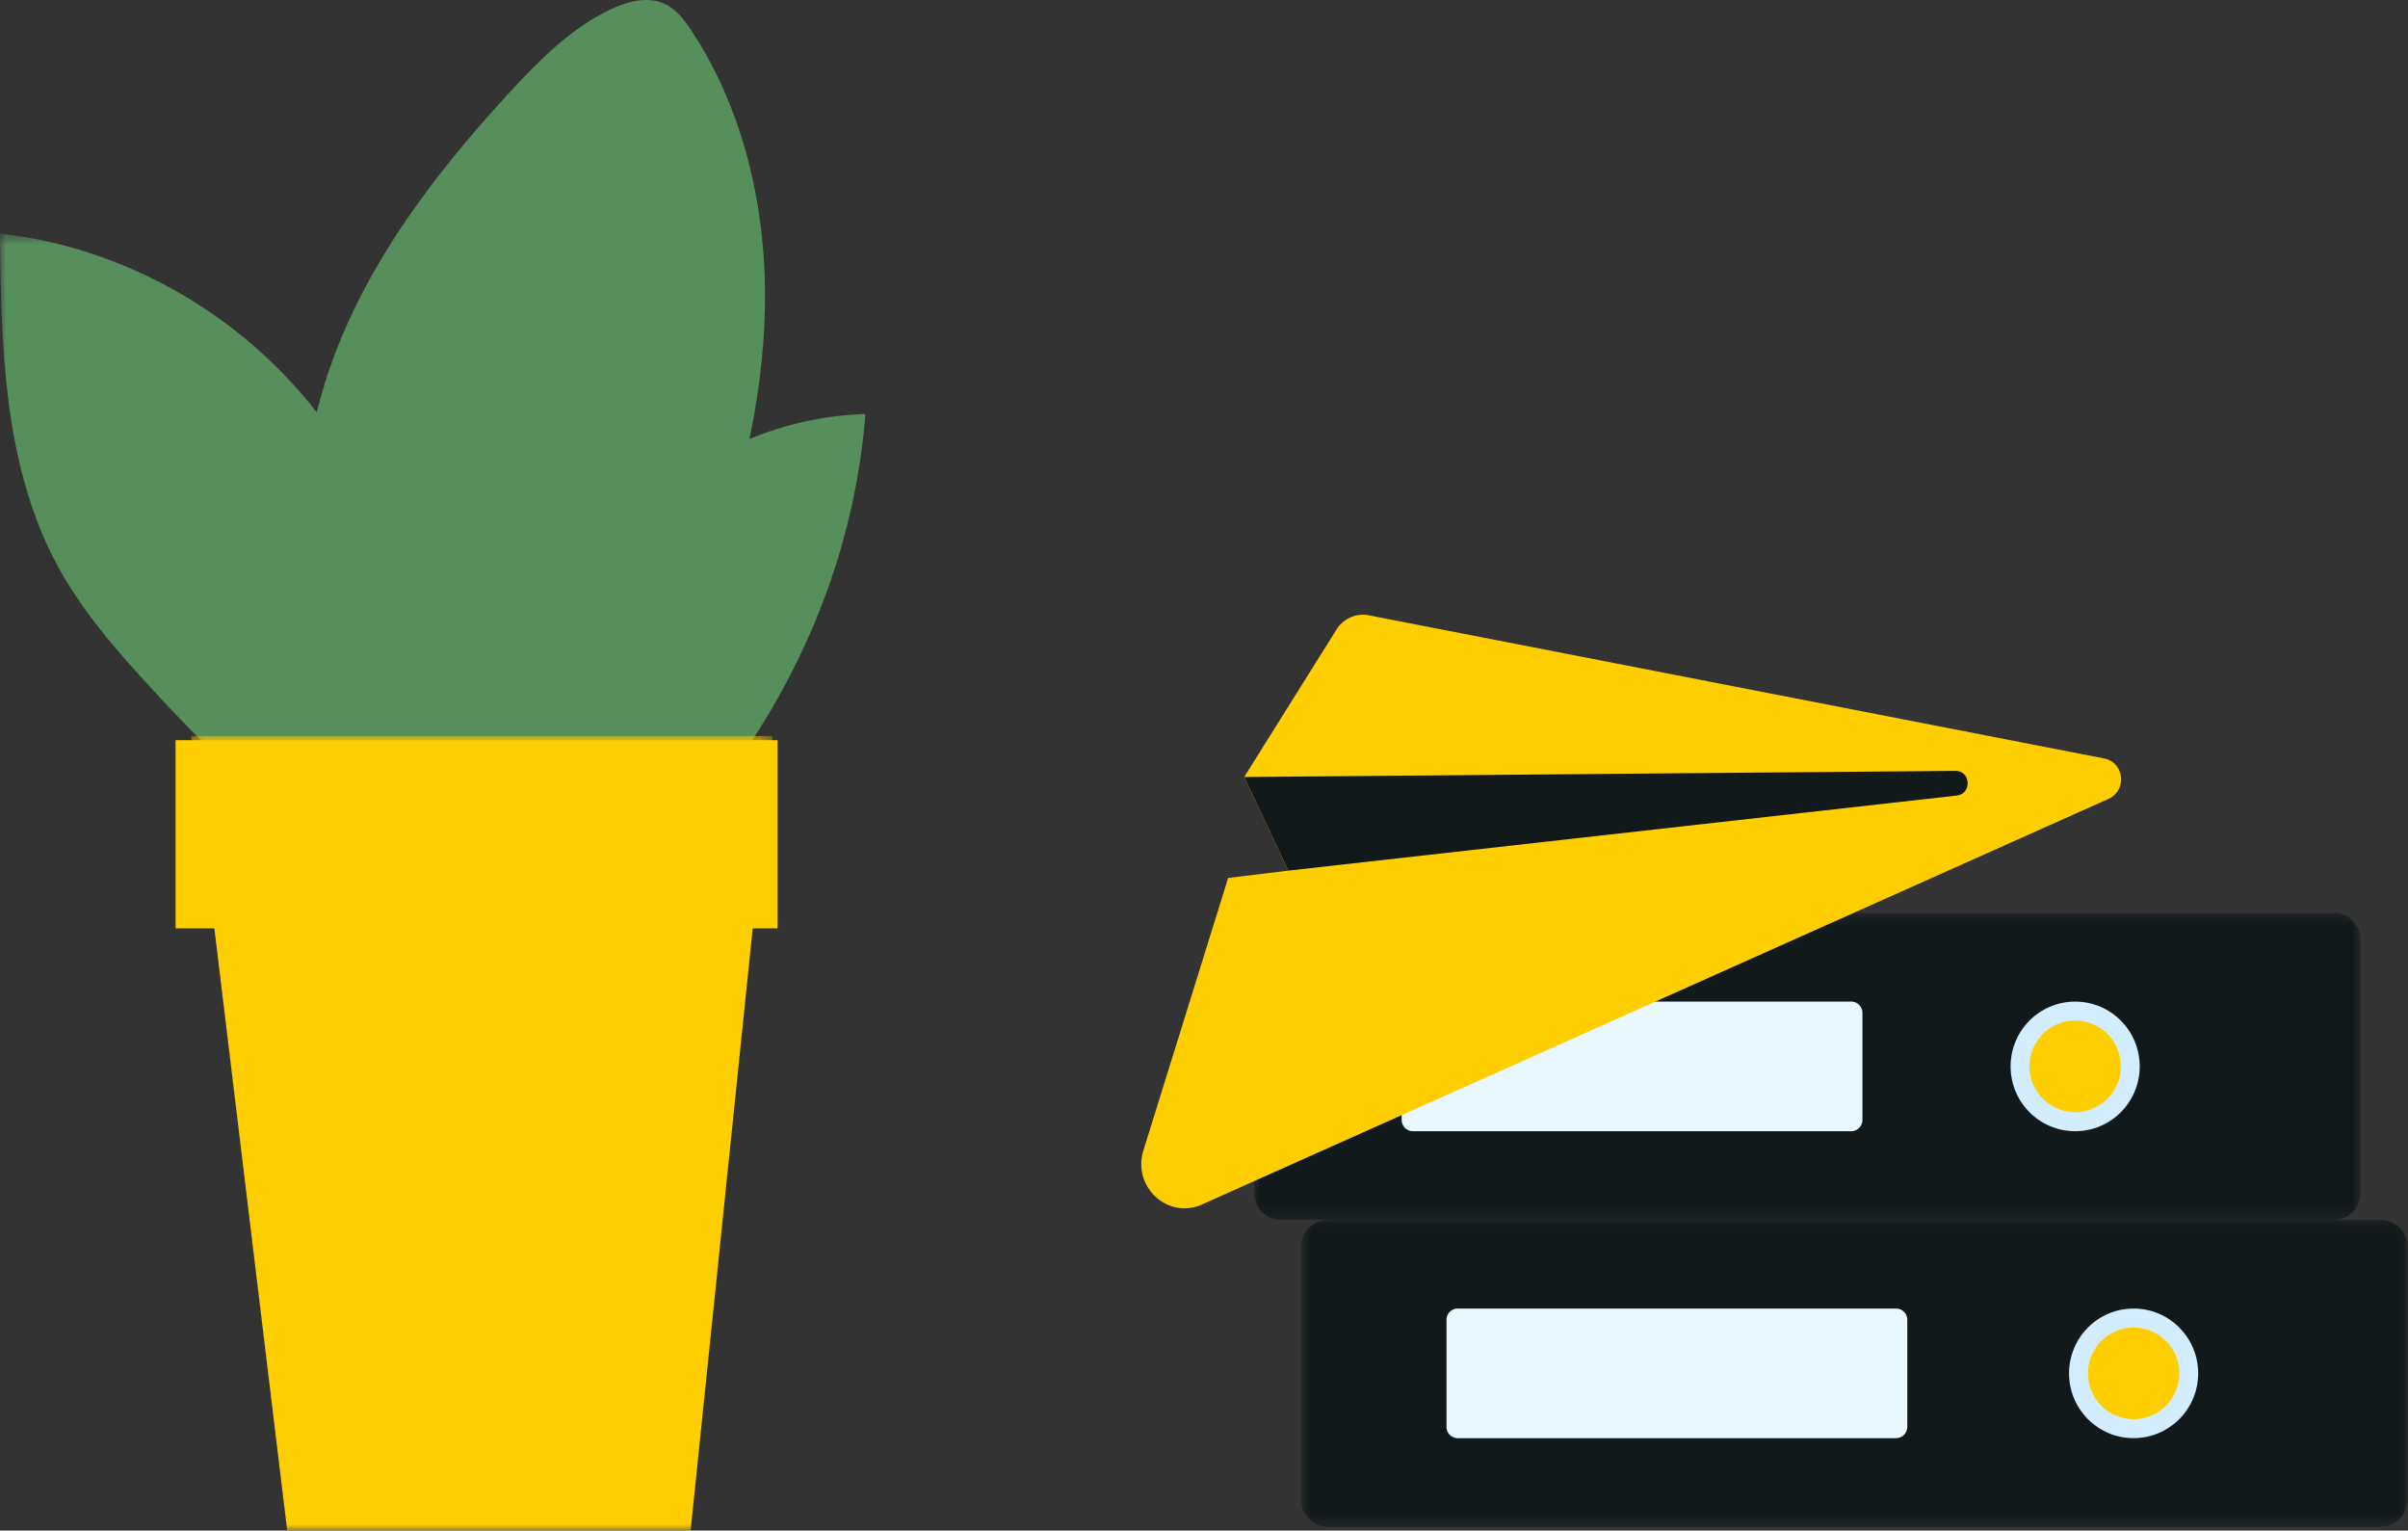 <svg width="192" height="122" xmlns="http://www.w3.org/2000/svg" xmlns:xlink="http://www.w3.org/1999/xlink"><rect width="100%" height="100%" fill="#333333" stroke="none"/><defs><path id="a" d="M0 .622h35.38v47.125H0z"/><path id="c" d="M.236.663H46.6V64H.236z"/><path id="e" d="M0 123h70V0H0z"/><path id="g" d="M.673.148h88.22v24.467H.673z"/><path id="i" d="M0 .297h88.22v24.467H0z"/></defs><g fill="none" fill-rule="evenodd"><path d="M48.001 61.63c3.74-4.138 6.166-9.292 8.136-14.512 2.727-7.223 4.697-14.814 4.853-22.534.158-7.72-1.586-15.6-5.804-22.066-.572-.876-1.228-1.76-2.176-2.203-1.385-.65-3.033-.196-4.41.472-3.127 1.517-5.637 4.042-7.992 6.6-6.29 6.836-12.053 14.472-14.77 23.36C22.34 42.197 24.242 54.678 28.136 66l19.866-4.37z" fill="#568F5B"/><path d="M31.233 68.715c-.89-3.812.91-7.715 2.974-11.034a61.105 61.105 0 0 1 19.486-19.52c2.499-1.556 5.123-2.936 7.917-3.854A26.407 26.407 0 0 1 69 33c-1.495 19.602-14.268 37.923-32.071 46l-5.696-10.285z" fill="#568F5B"/><g transform="translate(0 18)"><mask id="b" fill="#fff"><use xlink:href="#a"/></mask><path d="M22.53 47.216a159.373 159.373 0 0 1-11.154-11.107C8.89 33.376 6.483 30.53 4.7 27.295.296 19.302.094 9.748 0 .622 11.475 1.879 22.179 8.869 27.944 18.87c4.694 8.147 6.1 17.717 7.416 27.027.121.856-.317 2.163-1.092 1.782l-11.737-.463z" fill="#568F5B" mask="url(#b)"/></g><g transform="translate(15 58)"><mask id="d" fill="#fff"><use xlink:href="#c"/></mask><path fill="#FFCE00" mask="url(#d)" d="M.236.663L7.9 64h32.167L46.6.663z"/></g><mask id="f" fill="#fff"><use xlink:href="#e"/></mask><path fill="#FFCE00" mask="url(#f)" d="M14 74h48V59H14z"/><g transform="translate(103.067 97.088)"><mask id="h" fill="#fff"><use xlink:href="#g"/></mask><path d="M86.753 24.615H2.813a2.144 2.144 0 0 1-2.14-2.147V2.295c0-1.185.958-2.147 2.14-2.147h83.94c1.182 0 2.14.962 2.14 2.148v20.172a2.144 2.144 0 0 1-2.14 2.147" fill="#12191B" mask="url(#h)"/></g><g transform="translate(100 72.472)"><mask id="j" fill="#fff"><use xlink:href="#i"/></mask><path d="M86.08 24.764H2.14A2.144 2.144 0 0 1 0 22.616V2.445C0 1.258.958.297 2.14.297h83.94c1.183 0 2.14.961 2.14 2.148v20.171a2.143 2.143 0 0 1-2.14 2.148" fill="#12191B" mask="url(#j)"/></g><path d="M170.609 85.003c0-2.853-2.305-5.166-5.148-5.166-2.843 0-5.148 2.313-5.148 5.166 0 2.852 2.305 5.165 5.148 5.165 2.843 0 5.148-2.313 5.148-5.165" fill="#D2EDFE"/><path d="M169.102 85.003a3.646 3.646 0 0 0-3.641-3.653 3.646 3.646 0 0 0-3.64 3.653 3.646 3.646 0 0 0 3.64 3.652 3.647 3.647 0 0 0 3.64-3.652" fill="#FFCE00"/><path d="M175.27 109.47c0-2.853-2.305-5.166-5.149-5.166-2.843 0-5.148 2.313-5.148 5.166 0 2.852 2.305 5.164 5.148 5.164 2.844 0 5.149-2.312 5.149-5.164" fill="#D2EDFE"/><path d="M173.762 109.47a3.647 3.647 0 0 0-3.64-3.653 3.647 3.647 0 0 0-3.64 3.653 3.646 3.646 0 0 0 3.64 3.652c2.01 0 3.64-1.635 3.64-3.652" fill="#FFCE00"/><path d="M147.605 90.168h-34.951a.896.896 0 0 1-.895-.898v-8.535c0-.496.4-.898.895-.898h34.951c.495 0 .895.402.895.898v8.535c0 .496-.4.898-.895.898m3.577 24.467H116.23a.896.896 0 0 1-.895-.898v-8.535c0-.496.401-.898.895-.898h34.952c.494 0 .894.402.894.898v8.535c0 .496-.4.898-.894.898" fill="#E9F7FF"/><path d="M108.645 49a2.51 2.51 0 0 0-2.09 1.192l-7.35 11.742 3.518 7.464-4.796.581-6.757 21.717A3.7 3.7 0 0 0 91 92.75v.097c.033 2.392 2.483 4.216 4.842 3.16l72.283-32.332c1.492-.668 1.256-2.905-.34-3.216l-58.637-11.412a2.393 2.393 0 0 0-.434-.046h-.069z" fill="#FFCE00"/><path d="M155.922 61.446l-56.717.489 3.518 7.462 53.303-5.985c1.214-.137 1.117-1.976-.104-1.966" fill="#12191B"/></g></svg>